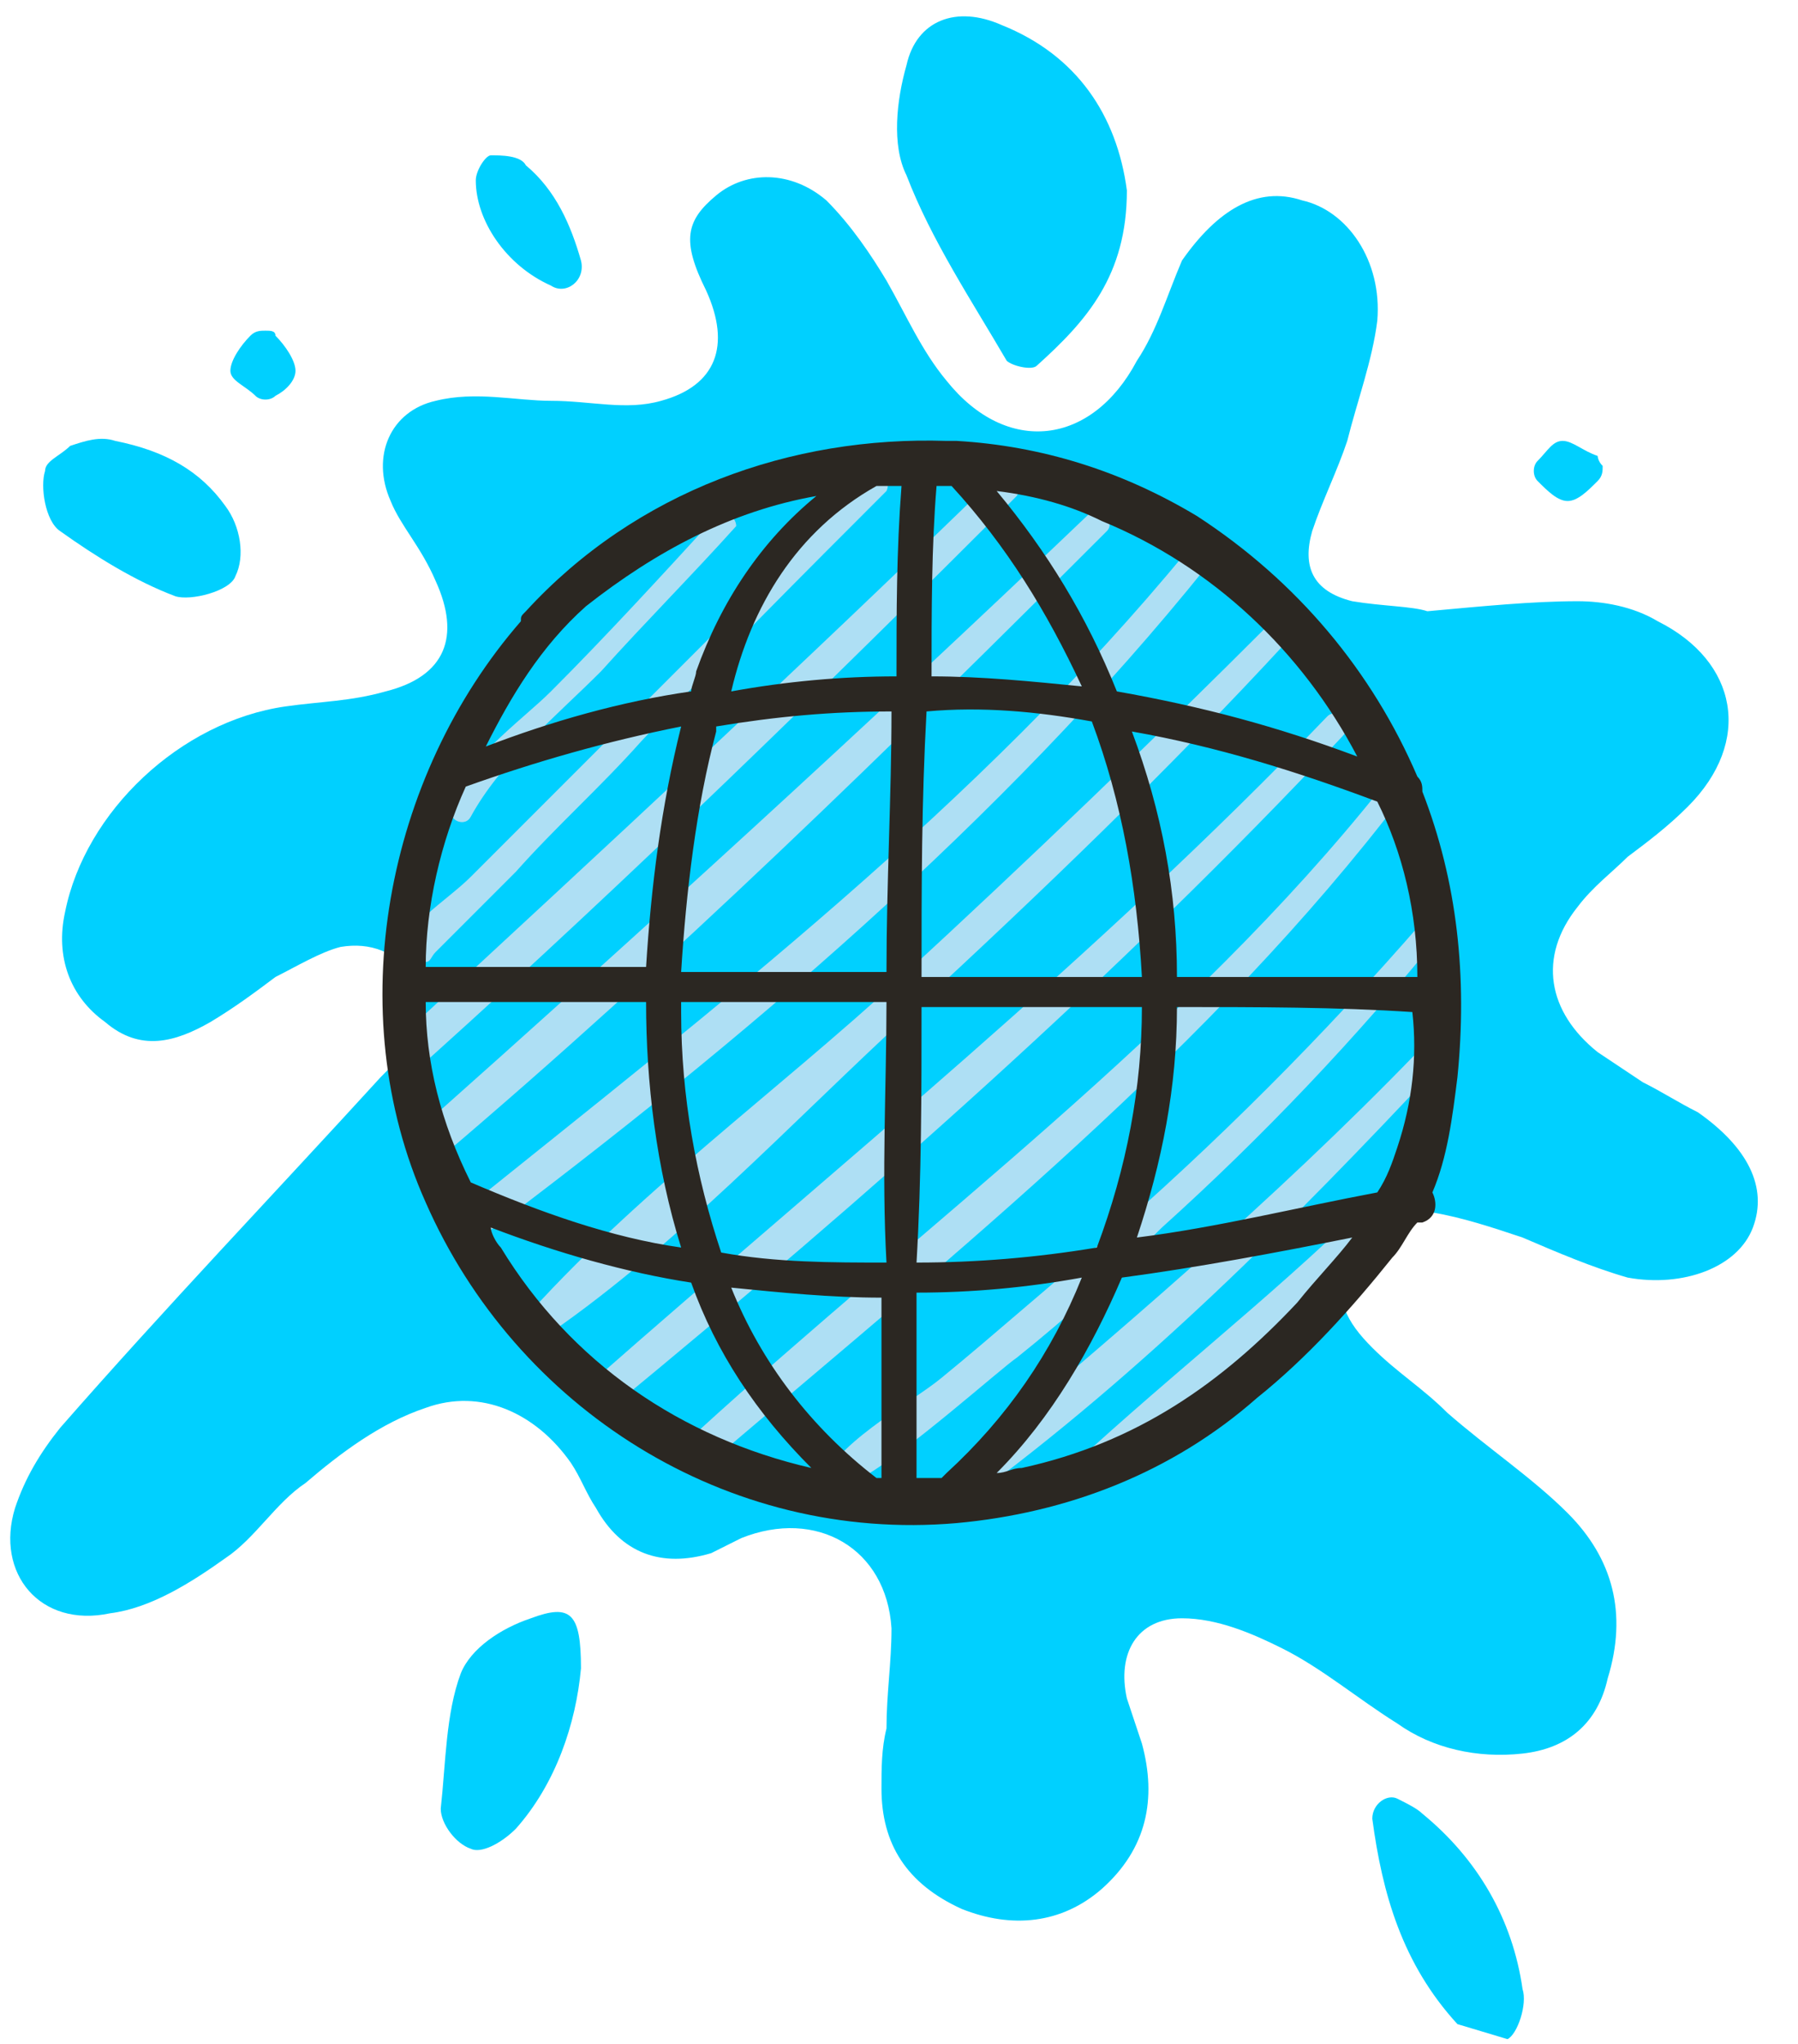 <?xml version="1.0" encoding="utf-8"?>
<!-- Generator: Adobe Illustrator 27.3.1, SVG Export Plug-In . SVG Version: 6.00 Build 0)  -->
<svg version="1.1" id="Vrstva_1" xmlns="http://www.w3.org/2000/svg" xmlns:xlink="http://www.w3.org/1999/xlink" x="0px" y="0px"
	 viewBox="0 0 35.9 40.8" style="enable-background:new 0 0 35.9 40.8;" xml:space="preserve">
<style type="text/css">
	.st0{display:none;fill:none;stroke:#1AB69D;stroke-width:2;stroke-linejoin:round;stroke-miterlimit:10;}
	.st1{display:none;fill:none;stroke:#1AB69D;stroke-width:2;stroke-linecap:round;stroke-linejoin:round;stroke-miterlimit:10;}
	.st2{display:none;fill:none;stroke:#1AB69D;stroke-width:2;stroke-miterlimit:10;}
	.st3{display:none;fill:none;stroke:#1AB69D;stroke-linecap:round;stroke-linejoin:round;stroke-miterlimit:10;}
	.st4{fill:#00D0FF;}
	.st5{fill-rule:evenodd;clip-rule:evenodd;fill:#AEDFF4;}
	.st6{fill-rule:evenodd;clip-rule:evenodd;fill:#2B2722;}
</style>
<path class="st0" d="M9.3,26.1l5.1,5.2c0.2,0.2,0.3,0.4,0.3,0.6v3.6c0,0.4,0.2,0.7,0.6,0.8c1.4,0.5,4.8,0.9,7.3,3
	c0.6,0.5,1.4,0,1.4-0.7v-3.8c0-1.4,1.1-2.5,2.5-2.7c2.2-0.2,5.2-1.8,5-8.1c0-0.5,0.4-0.9,0.9-0.9h1.1c1,0,1.6-1.2,0.9-2l-3.1-3.7
	c-0.3-0.4-0.5-0.8-0.5-1.3v-5.5c0-4.1-3.4-9.3-9.8-9.3S10.3,4.1,10.3,7"/>
<path class="st1" d="M25.7,6.5v18c0,1-0.8,1.8-1.8,1.8h-2.2c-0.2,0-0.4,0.1-0.6,0.3l-1.7,2.7c-0.1,0.1-0.2,0.1-0.2,0l-3.2-2.9
	c-0.1-0.1-0.3-0.2-0.4-0.2H4.3c-1,0-1.8-0.8-1.8-1.8V8.4c0-1,0.8-1.8,1.8-1.8h16"/>
<path class="st2" d="M13.8,18.1c1,0,1.7-0.8,1.7-1.7c0-1-0.8-1.7-1.7-1.7s-1.7,0.8-1.7,1.7C12.1,17.3,12.8,18.1,13.8,18.1z"/>
<path class="st2" d="M9.3,13.5c1,0,1.7-0.8,1.7-1.7c0-1-0.8-1.7-1.7-1.7s-1.7,0.8-1.7,1.7C7.6,12.7,8.3,13.5,9.3,13.5z"/>
<path class="st2" d="M18.3,13.5c1,0,1.7-0.8,1.7-1.7c0-1-0.8-1.7-1.7-1.7c-1,0-1.7,0.8-1.7,1.7C16.6,12.7,17.4,13.5,18.3,13.5z"/>
<path class="st2" d="M9.3,22.7c1,0,1.7-0.8,1.7-1.7s-0.8-1.7-1.7-1.7S7.6,20,7.6,21S8.3,22.7,9.3,22.7z"/>
<path class="st2" d="M18.3,22.7c1,0,1.7-0.8,1.7-1.7s-0.8-1.7-1.7-1.7c-1,0-1.7,0.8-1.7,1.7S17.4,22.7,18.3,22.7z"/>
<path class="st2" d="M14.9,15.1l2.1-2.1"/>
<path class="st2" d="M12.5,15.2L10.3,13"/>
<path class="st2" d="M12.4,18.3l-2.1,2.1"/>
<path class="st2" d="M14.9,18.1l2.2,2.2"/>
<path class="st3" d="M23,7.1c0.2,0,0.4-0.2,0.4-0.4c0-0.2-0.2-0.4-0.4-0.4c-0.2,0-0.4,0.2-0.4,0.4C22.6,6.9,22.8,7.1,23,7.1z"/>
<path class="st4" d="M28.5,12.2c1.1-0.1,2.1-0.2,3-0.2c0.5,0,1.1,0.1,1.6,0.4c1.6,0.8,1.9,2.4,0.6,3.7c-0.4,0.4-0.8,0.7-1.2,1
	c-0.3,0.3-0.7,0.6-1,1c-0.8,1-0.6,2.1,0.4,2.9c0.3,0.2,0.6,0.4,0.9,0.6c0.4,0.2,0.7,0.4,1.1,0.6c1,0.7,1.4,1.5,1.1,2.3
	c-0.3,0.8-1.4,1.2-2.5,1c-0.7-0.2-1.4-0.5-2.1-0.8c-0.6-0.2-1.2-0.4-1.8-0.5c-0.7-0.1-1.4,0.3-1.7,1c-0.3,0.7,0,1.2,0.5,1.7
	c0.5,0.5,1,0.8,1.5,1.3c0.8,0.7,1.7,1.3,2.4,2c0.9,0.9,1.2,2,0.8,3.3c-0.2,0.9-0.8,1.4-1.7,1.5c-0.9,0.1-1.8-0.1-2.5-0.6
	c-0.8-0.5-1.5-1.1-2.3-1.5c-0.6-0.3-1.3-0.6-2-0.6c-0.9,0-1.3,0.7-1.1,1.6c0.1,0.3,0.2,0.6,0.3,0.9c0.3,1.1,0.1,2.1-0.8,2.9
	c-0.8,0.7-1.8,0.8-2.8,0.4c-1.1-0.5-1.6-1.3-1.6-2.4c0-0.4,0-0.8,0.1-1.2c0-0.7,0.1-1.3,0.1-2c-0.1-1.6-1.5-2.4-3-1.8
	c-0.2,0.1-0.4,0.2-0.6,0.3c-1,0.3-1.8,0-2.3-0.9c-0.2-0.3-0.3-0.6-0.5-0.9c-0.7-1-1.8-1.5-2.9-1.1c-0.9,0.3-1.7,0.9-2.4,1.5
	c-0.6,0.4-1,1.1-1.6,1.5c-0.7,0.5-1.5,1-2.3,1.1c-1.4,0.3-2.3-0.8-1.9-2.1c0.2-0.6,0.5-1.1,0.9-1.6c2.1-2.4,4.3-4.7,6.4-7
	c0.2-0.2,0.4-0.4,0.5-0.6c0.3-0.4,0.5-0.9,0.2-1.4c-0.4-0.5-0.9-0.7-1.5-0.6c-0.4,0.1-0.9,0.4-1.3,0.6c-0.4,0.3-0.8,0.6-1.3,0.9
	c-0.7,0.4-1.4,0.6-2.1,0c-0.7-0.5-1-1.3-0.8-2.2c0.4-2,2.3-3.8,4.4-4.1c0.7-0.1,1.3-0.1,2-0.3c1.2-0.3,1.5-1.1,1-2.2
	C8.4,10.9,8,10.5,7.8,10c-0.4-0.9,0-1.8,0.9-2C9.5,7.8,10.3,8,11,8c0.8,0,1.5,0.2,2.2,0c1.1-0.3,1.4-1.1,0.9-2.2
	c-0.5-1-0.4-1.4,0.2-1.9c0.6-0.5,1.5-0.5,2.2,0.1c0.5,0.5,0.9,1.1,1.2,1.6c0.4,0.7,0.7,1.4,1.2,2c1.2,1.5,2.9,1.3,3.8-0.4
	c0.4-0.6,0.6-1.3,0.9-2C24.3,4.2,25.1,3.7,26,4c0.9,0.2,1.6,1.2,1.5,2.4c-0.1,0.8-0.4,1.6-0.6,2.4c-0.2,0.6-0.5,1.2-0.7,1.8
	C26,11.3,26.2,11.8,27,12C27.6,12.1,28.2,12.1,28.5,12.2z"/>
<path class="st4" d="M22.5,3.8c0,1.7-0.8,2.6-1.8,3.5c-0.1,0.1-0.5,0-0.6-0.1c-0.7-1.2-1.5-2.4-2-3.7c-0.3-0.6-0.2-1.5,0-2.2
	c0.2-0.9,1-1.2,1.9-0.8C21.5,1.1,22.3,2.3,22.5,3.8z"/>
<path class="st4" d="M11.6,33.3c-0.1,1.1-0.5,2.3-1.3,3.2C10,36.8,9.6,37,9.4,36.9c-0.3-0.1-0.6-0.5-0.6-0.8
	c0.1-0.9,0.1-1.9,0.4-2.7c0.2-0.5,0.8-0.9,1.4-1.1C11.4,32,11.6,32.2,11.6,33.3z"/>
<path class="st4" d="M1.4,8.9c0.3-0.1,0.6-0.2,0.9-0.1C3.3,9,4,9.4,4.5,10.1c0.3,0.4,0.4,1,0.2,1.4c-0.1,0.3-0.9,0.5-1.2,0.4
	c-0.8-0.3-1.6-0.8-2.3-1.3c-0.3-0.2-0.4-0.9-0.3-1.2C0.9,9.2,1.2,9.1,1.4,8.9z"/>
<path class="st4" d="M29.1,40.4c-1.1-1.2-1.5-2.6-1.7-4.1c0-0.3,0.3-0.5,0.5-0.4c0.2,0.1,0.4,0.2,0.5,0.3c1.1,0.9,1.8,2.1,2,3.5
	c0.1,0.3-0.1,0.9-0.3,1"/>
<path class="st4" d="M11.6,5.2c0.1,0.4-0.3,0.7-0.6,0.5c-0.9-0.4-1.5-1.3-1.5-2.1c0-0.2,0.2-0.5,0.3-0.5c0.2,0,0.6,0,0.7,0.2
	C11.1,3.8,11.4,4.5,11.6,5.2z"/>
<path class="st4" d="M32,9.3c0,0.1,0,0.2-0.1,0.3c-0.2,0.2-0.4,0.4-0.6,0.4c-0.2,0-0.4-0.2-0.6-0.4c-0.1-0.1-0.1-0.3,0-0.4
	c0.2-0.2,0.3-0.4,0.5-0.4c0.2,0,0.4,0.2,0.7,0.3C31.9,9.1,31.9,9.2,32,9.3L32,9.3z"/>
<path class="st4" d="M5.3,6.6c0.1,0,0.2,0,0.2,0.1c0.2,0.2,0.4,0.5,0.4,0.7c0,0.2-0.2,0.4-0.4,0.5C5.4,8,5.2,8,5.1,7.9
	C4.9,7.7,4.6,7.6,4.6,7.4c0-0.2,0.2-0.5,0.4-0.7C5.1,6.6,5.2,6.6,5.3,6.6L5.3,6.6z"/>
<g>
	<path class="st5" d="M14.3,10.3c-1.1,1.2-2.2,2.4-3.3,3.5c-0.6,0.6-1.9,1.5-2,2.4c0,0.2,0.3,0.3,0.4,0.1c0.6-1.1,1.7-2,2.6-2.9
		c0.9-1,1.8-1.9,2.7-2.9C14.7,10.3,14.4,10.1,14.3,10.3z"/>
	<path class="st5" d="M17.4,9.5c-1.8,1.8-3.6,3.6-5.4,5.4c-0.9,0.9-1.7,1.7-2.6,2.6c-0.5,0.5-1.4,1-1.5,1.7c0,0.1,0,0.3,0.2,0.3
		c0,0,0.1,0,0.1,0c0.1,0,0.2,0,0.3-0.1l0-0.1c0,0,0,0,0-0.1c0.1,0,0.1-0.1,0.2-0.2c0.2-0.2,0.5-0.5,0.7-0.7c0.3-0.3,0.6-0.6,0.9-0.9
		c0.8-0.9,1.7-1.7,2.5-2.6c1.6-1.7,3.2-3.3,4.9-5C17.8,9.6,17.6,9.3,17.4,9.5z"/>
	<path class="st5" d="M19.9,9.5c-3.9,3.8-7.8,7.4-11.8,11.1c-0.3,0.3,0.2,0.7,0.5,0.5c4-3.6,7.9-7.4,11.7-11.2
		C20.5,9.6,20.1,9.3,19.9,9.5z"/>
	<path class="st5" d="M21.7,10.3c-4.4,4.2-8.9,8.3-13.4,12.3c-0.3,0.3,0.2,0.7,0.5,0.5c4.6-3.9,9-8.2,13.3-12.5
		C22.3,10.4,21.9,10.1,21.7,10.3z"/>
	<path class="st5" d="M23.7,11c-4.2,5.1-9.4,9.1-14.5,13.2c-0.3,0.2,0.1,0.7,0.4,0.5c5.2-3.9,10.4-8.3,14.5-13.4
		C24.2,11.1,23.9,10.8,23.7,11z"/>
	<path class="st5" d="M25.4,12.4c-2.4,2.4-4.9,4.8-7.4,7.1c-2.5,2.3-5.4,4.4-7.6,6.9c-0.2,0.2,0.1,0.6,0.3,0.4
		c2.7-1.8,5.1-4.4,7.5-6.6c2.6-2.4,5.1-4.8,7.5-7.4C26,12.5,25.6,12.2,25.4,12.4z"/>
	<path class="st5" d="M26.5,14.3c-4.6,4.8-9.7,8.9-14.7,13.3c-0.3,0.2,0.1,0.7,0.4,0.5c5.1-4.2,10.1-8.6,14.6-13.4
		C27.1,14.4,26.7,14.1,26.5,14.3z"/>
	<path class="st5" d="M27.6,15.7c-3.9,4.9-9.1,8.7-13.7,12.9c-0.3,0.3,0.2,0.7,0.5,0.4c4.7-4,9.8-8.1,13.6-13.1
		C28.1,15.8,27.7,15.5,27.6,15.7z"/>
	<path class="st5" d="M28.4,18.4c-2,2.3-4.1,4.4-6.4,6.4c-1.1,0.9-2.1,1.8-3.2,2.7c-0.6,0.5-2.3,1.4-2.4,2.2c0,0.1,0,0.3,0.2,0.4
		c0.1,0,0.1,0.1,0.2,0.1c0.2,0.1,0.4,0,0.5-0.2c0-0.1,0-0.1,0-0.2c0-0.1,0-0.2-0.1-0.3c0,0,0,0,0,0c0.9-0.5,2.8-2.2,3.1-2.4
		c1-0.8,2-1.7,2.9-2.6c2-1.8,3.9-3.8,5.6-5.9C28.9,18.4,28.6,18.1,28.4,18.4z"/>
	<path class="st5" d="M28.3,21c-2.9,3-6.1,5.7-9.3,8.4c-0.3,0.2,0.1,0.7,0.4,0.5c3.4-2.5,6.4-5.5,9.3-8.6
		C28.9,21.1,28.5,20.8,28.3,21z"/>
	<path class="st5" d="M28,23.3c-1.9,2-4.1,3.7-6.2,5.6c-0.2,0.1-0.1,0.4,0.1,0.5c0,0,0,0,0,0c0.2,0,0.3-0.1,0.3-0.3c0,0,0,0,0,0
		c0,0,0,0,0,0c0.1,0.3,0.2,0,0.4-0.1c0.2-0.2,0.5-0.4,0.7-0.6c0.6-0.5,1.1-1,1.7-1.5c1.1-1,2.2-2.1,3.2-3.2
		C28.6,23.4,28.2,23.1,28,23.3z"/>
	<path class="st6" d="M28.4,15.8c0-0.1,0-0.2-0.1-0.3c-0.9-2.1-2.4-3.9-4.4-5.2c-1.5-0.9-3.1-1.4-4.8-1.5c-0.1,0-0.1,0-0.2,0
		c-3.1-0.1-6.2,1-8.4,3.4c-0.1,0.1-0.1,0.1-0.1,0.2C7.7,15.5,6.8,20.2,8.5,24c1.8,4.1,6,6.8,10.6,6.4c2.2-0.2,4.3-1,6-2.5
		c1-0.8,1.9-1.8,2.7-2.8c0.2-0.2,0.3-0.5,0.5-0.7c0,0,0.1,0,0.1,0c0.3-0.1,0.3-0.4,0.2-0.6c0.3-0.7,0.4-1.5,0.5-2.3
		C29.3,19.5,29.1,17.6,28.4,15.8L28.4,15.8L28.4,15.8z M28.3,19.5C28.3,19.5,28.3,19.5,28.3,19.5c-1.6,0-3.2,0-4.8,0
		c0-1.7-0.3-3.3-0.9-4.9c1.7,0.3,3.3,0.8,4.9,1.4C28,17,28.3,18.2,28.3,19.5L28.3,19.5L28.3,19.5z M17.7,19.4c-1.4,0-2.7,0-4.1,0
		c0.1-1.6,0.3-3.3,0.7-4.8c0,0,0-0.1,0-0.1c1.2-0.2,2.3-0.3,3.5-0.3C17.8,15.9,17.7,17.6,17.7,19.4L17.7,19.4L17.7,19.4z M13.6,20
		c1.4,0,2.7,0,4.1,0c0,1.7-0.1,3.4,0,5.2c-1.1,0-2.2,0-3.3-0.2c-0.5-1.5-0.8-3.1-0.8-4.8C13.6,20.2,13.6,20.1,13.6,20L13.6,20
		L13.6,20z M18.4,20.1c1.5,0,2.9,0,4.4,0c0,1.6-0.3,3.2-0.9,4.8c-1.2,0.2-2.4,0.3-3.6,0.3C18.4,23.5,18.4,21.8,18.4,20.1L18.4,20.1
		L18.4,20.1z M22,10.4c2.2,0.9,4,2.6,5.1,4.7c-1.6-0.6-3.1-1-4.8-1.3c-0.6-1.5-1.4-2.8-2.4-4C20.7,9.9,21.4,10.1,22,10.4L22,10.4
		L22,10.4z M18.7,9.7c0.1,0,0.2,0,0.3,0c1.1,1.2,1.9,2.5,2.6,4c-1-0.1-2-0.2-3-0.2C18.6,12.2,18.6,10.9,18.7,9.7L18.7,9.7L18.7,9.7z
		 M21.8,14.4c0.6,1.6,0.9,3.3,1,5.1c-1.5,0-2.9,0-4.4,0c0-1.8,0-3.5,0.1-5.3C19.6,14.1,20.7,14.2,21.8,14.4L21.8,14.4L21.8,14.4z
		 M17.5,9.7c0.2,0,0.4,0,0.5,0c-0.1,1.3-0.1,2.5-0.1,3.8c-1.1,0-2.2,0.1-3.3,0.3C15,12.1,15.9,10.6,17.5,9.7
		C17.4,9.7,17.4,9.7,17.5,9.7L17.5,9.7L17.5,9.7z M11.7,12.1C11.7,12.1,11.7,12.1,11.7,12.1c1.4-1.1,2.9-1.9,4.6-2.2
		c-1.1,0.9-1.9,2.1-2.4,3.5c0,0.1-0.1,0.3-0.1,0.4c-1.4,0.2-2.8,0.6-4.1,1.1C10.2,13.9,10.8,12.9,11.7,12.1L11.7,12.1L11.7,12.1z
		 M13.6,14.5c-0.4,1.6-0.6,3.2-0.7,4.8c-1.5,0-2.9,0-4.4,0c0-1.2,0.3-2.5,0.8-3.6C10.7,15.2,12.1,14.8,13.6,14.5L13.6,14.5
		L13.6,14.5z M8.5,20c1.5,0,2.9,0,4.4,0c0,1.6,0.2,3.3,0.7,4.9c-1.4-0.2-2.8-0.7-4.2-1.3C8.8,22.4,8.5,21.2,8.5,20L8.5,20L8.5,20z
		 M10,24.9c-0.1-0.1-0.2-0.3-0.2-0.4c1.3,0.5,2.7,0.9,4,1.1c0.5,1.4,1.3,2.6,2.4,3.7C13.6,28.7,11.4,27.2,10,24.9L10,24.9L10,24.9z
		 M17.5,29.5c-1.3-1-2.3-2.3-2.9-3.8c1,0.1,2,0.2,3,0.2c0,1.2,0,2.4,0,3.6C17.6,29.5,17.6,29.5,17.5,29.5L17.5,29.5L17.5,29.5z
		 M18.9,29.4c0,0-0.1,0.1-0.1,0.1c-0.2,0-0.3,0-0.5,0c0-1.2,0-2.5,0-3.7c1.1,0,2.2-0.1,3.3-0.3C21,27,20.1,28.3,18.9,29.4L18.9,29.4
		L18.9,29.4z M25.9,26c-1.5,1.6-3.2,2.8-5.5,3.3c-0.2,0-0.3,0.1-0.5,0.1c1.1-1.1,1.9-2.5,2.5-3.9c1.5-0.2,3.1-0.5,4.6-0.8
		C26.7,25.1,26.3,25.5,25.9,26L25.9,26L25.9,26z M27.9,22.9c-0.1,0.3-0.2,0.6-0.4,0.9c-1.6,0.3-3.2,0.7-4.8,0.9
		c0.5-1.5,0.8-3,0.8-4.6c1.6,0,3.2,0,4.7,0.1C28.3,21.1,28.2,22,27.9,22.9z"/>
</g>
</svg>
